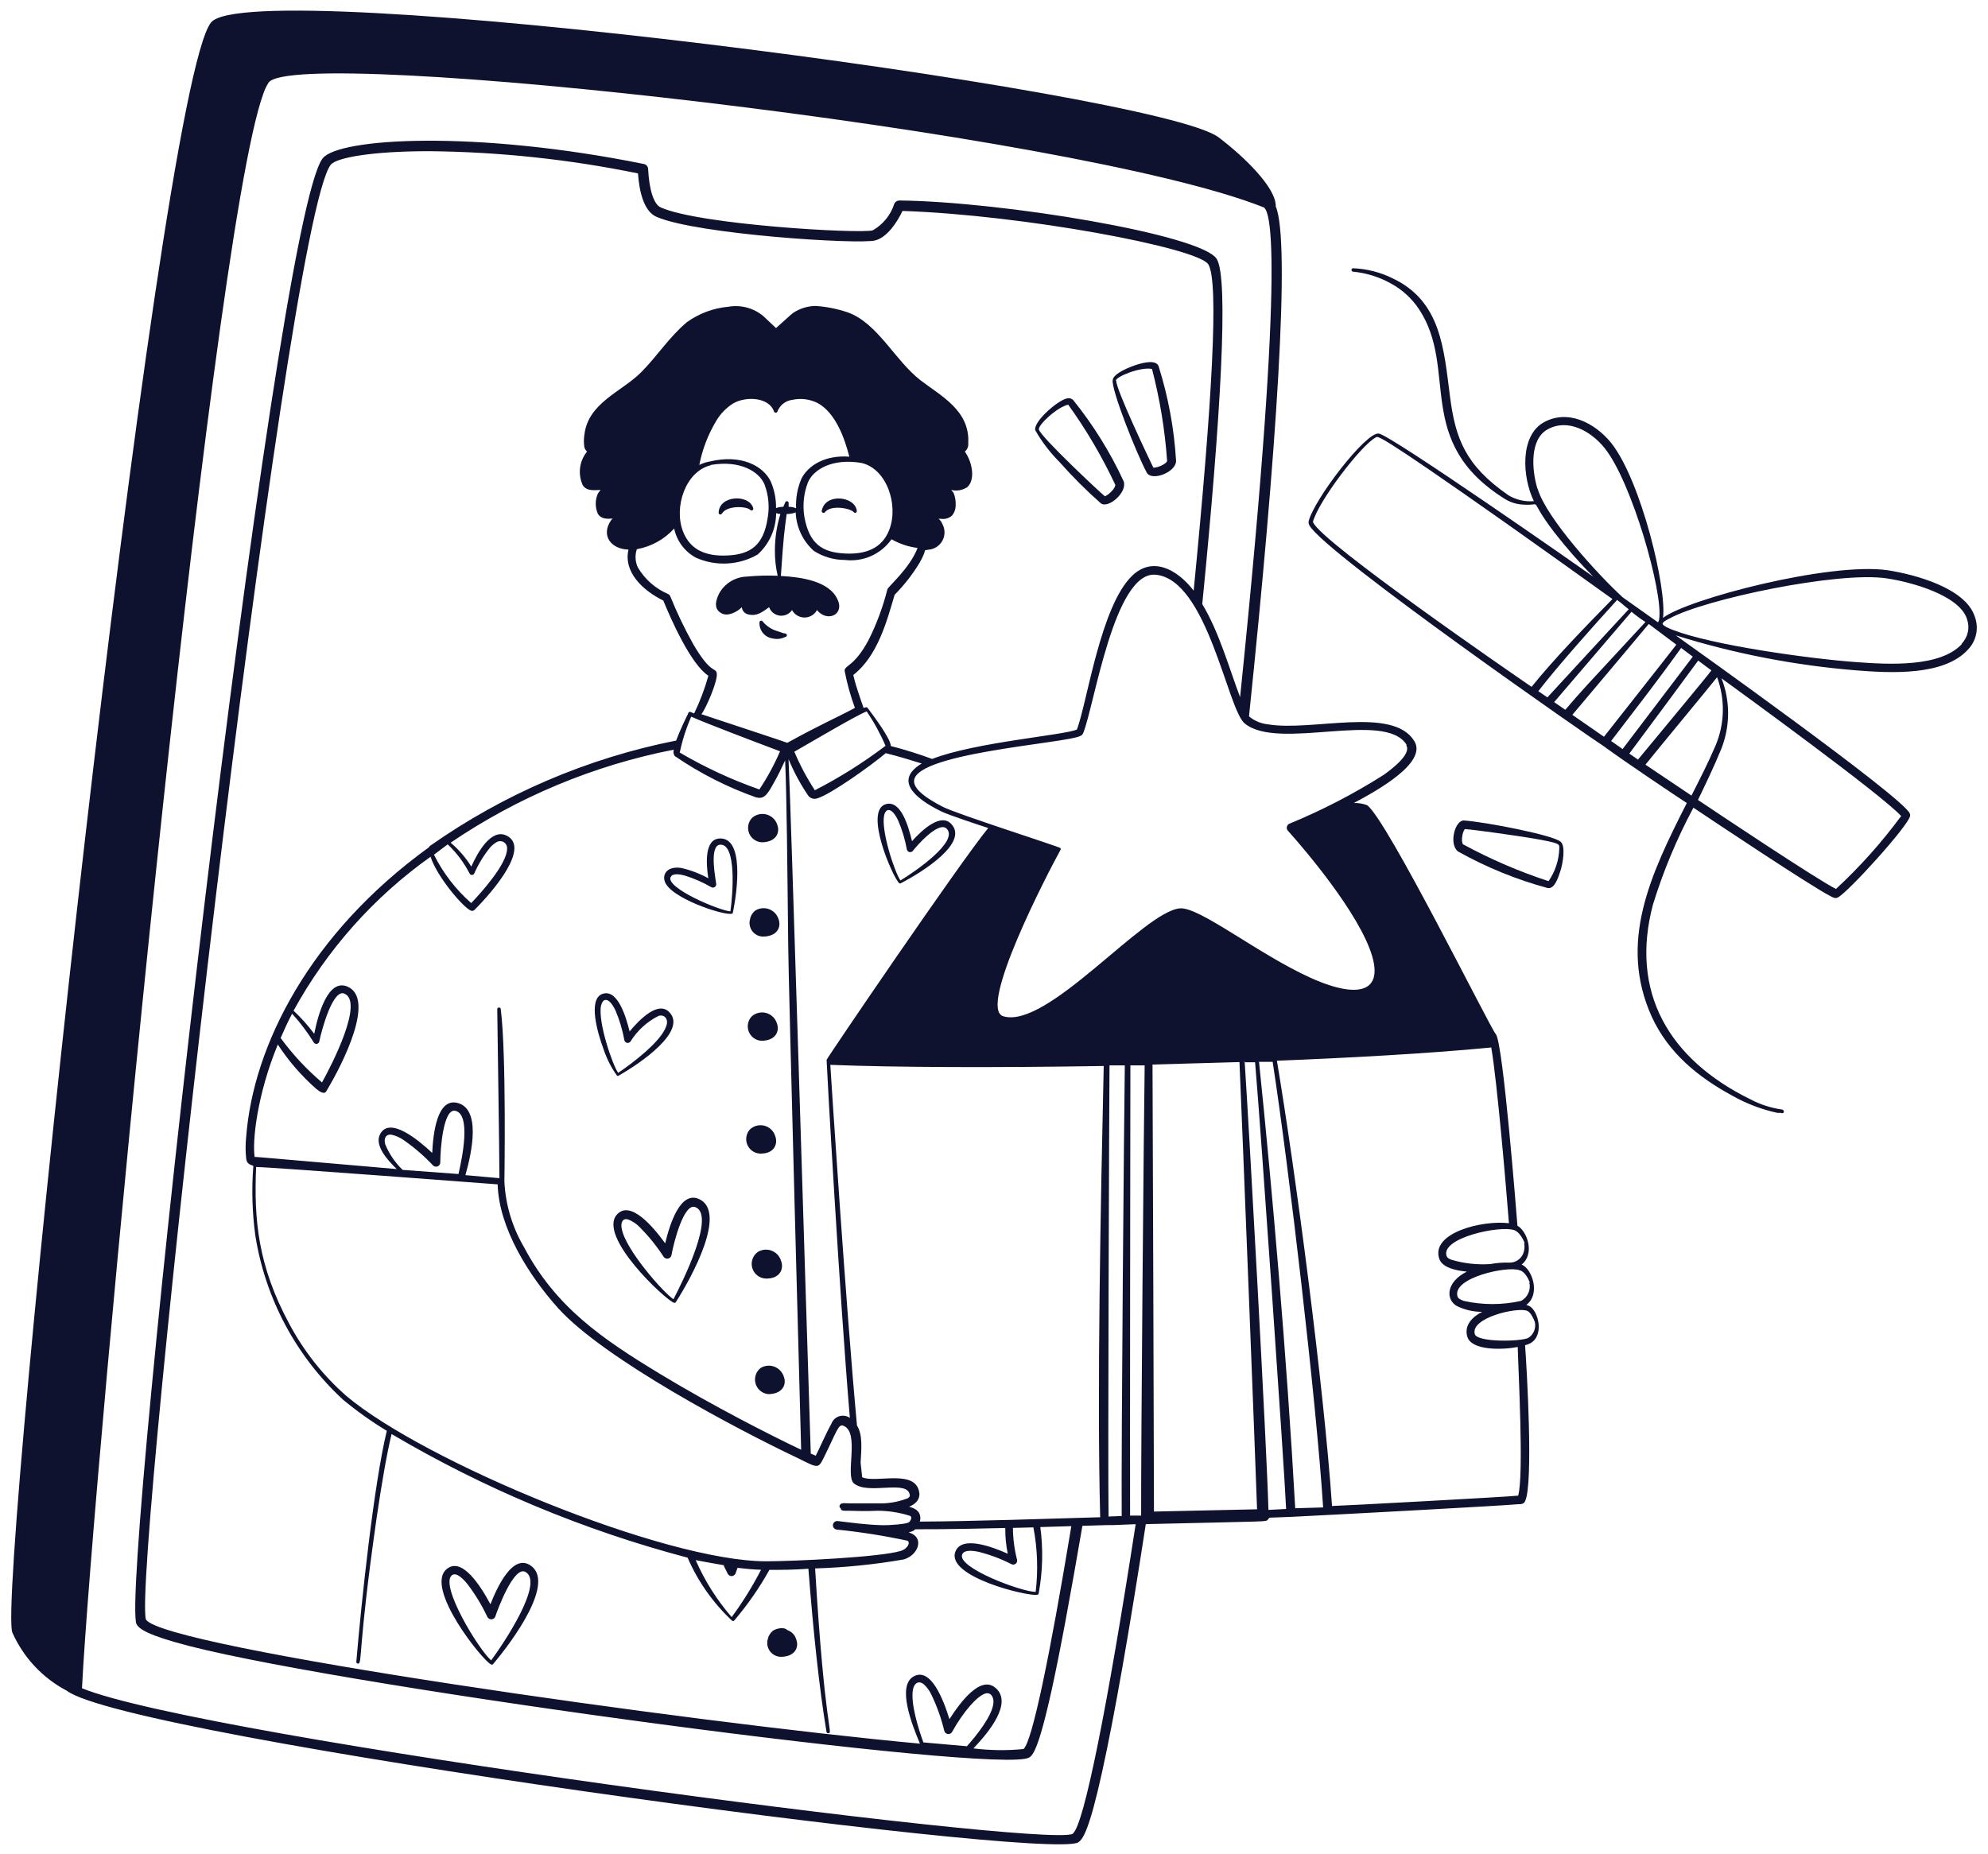 <svg width="149" height="139" viewBox="0 0 149 139" fill="none" xmlns="http://www.w3.org/2000/svg">
  <path fill-rule="evenodd" clip-rule="evenodd" d="M45.228 78.63C45.463 79.346 45.806 80.023 46.243 80.637C46.261 80.651 46.283 80.658 46.306 80.658C46.328 80.658 46.35 80.651 46.367 80.637C48.049 79.684 51.506 77.289 50.173 75.886C49.343 75.01 47.964 76.39 47.189 77.32C46.91 76.181 46.275 74.119 45.158 74.507C44.042 74.894 44.794 77.467 45.228 78.63ZM45.058 75.375C45.174 74.817 45.639 74.708 46.135 75.762C46.435 76.469 46.656 77.207 46.794 77.963C46.801 78.014 46.823 78.062 46.858 78.1C46.893 78.139 46.939 78.165 46.989 78.177C47.039 78.189 47.092 78.185 47.14 78.166C47.188 78.147 47.23 78.114 47.259 78.072C47.769 77.252 48.496 76.589 49.359 76.157C49.824 76.018 50.134 76.436 49.932 76.932C49.553 78.087 47.336 79.753 46.329 80.428C45.91 79.831 44.794 76.607 45.05 75.375H45.058ZM54.923 68.438C55.295 66.664 55.753 62.765 53.931 62.858C52.8 62.913 52.916 64.726 53.087 65.842C52.45 65.49 51.766 65.229 51.056 65.067C49.917 64.897 49.56 65.656 49.901 66.245C50.622 67.524 54.854 68.834 54.923 68.438ZM50.273 65.749C50.405 65.431 51.002 65.548 51.335 65.641C52.024 65.855 52.687 66.147 53.312 66.509C53.353 66.532 53.4 66.542 53.447 66.54C53.494 66.537 53.539 66.521 53.578 66.493C53.616 66.465 53.645 66.427 53.663 66.383C53.68 66.339 53.685 66.291 53.676 66.245C53.676 66.106 53.102 63.378 53.97 63.323C55.226 63.238 54.923 67.067 54.745 68.322C53.846 68.245 49.901 66.563 50.258 65.749H50.273ZM66.386 60.285C64.727 60.781 66.921 65.796 67.401 66.214C67.418 66.225 67.439 66.231 67.459 66.231C67.48 66.231 67.5 66.225 67.517 66.214C69.191 65.346 72.601 63.176 71.307 61.781C70.532 60.921 69.145 62.176 68.354 63.06C68.091 61.959 67.525 59.952 66.386 60.285ZM68.416 63.788C68.672 63.455 70.354 61.502 70.958 62.13C71.865 63.075 68.633 65.315 67.486 66.005C67.052 65.385 66.014 62.246 66.269 61.115C66.386 60.588 66.835 60.479 67.323 61.525C67.618 62.215 67.834 62.935 67.967 63.672C67.975 63.72 67.998 63.765 68.031 63.8C68.064 63.836 68.107 63.862 68.154 63.874C68.202 63.886 68.251 63.885 68.298 63.869C68.344 63.854 68.385 63.826 68.416 63.788ZM52.366 89.875C50.986 89.294 50.204 91.743 49.855 93.207C48.979 91.998 47.267 89.945 46.251 91.037C44.74 92.673 49.894 97.47 50.514 97.664C50.542 97.671 50.571 97.669 50.598 97.657C50.624 97.646 50.647 97.627 50.661 97.602C51.916 95.641 54.52 90.805 52.366 89.875ZM50.475 97.4C49.7 96.881 46.895 93.696 46.6 92.122C46.499 91.65 46.67 91.285 47.096 91.425C47.418 91.552 47.709 91.748 47.949 91.998C48.62 92.674 49.22 93.416 49.739 94.215C49.775 94.268 49.826 94.309 49.886 94.334C49.946 94.358 50.012 94.363 50.075 94.35C50.138 94.337 50.196 94.305 50.241 94.259C50.286 94.213 50.316 94.154 50.328 94.091C50.498 93.122 51.266 90.138 52.118 90.495C53.621 91.068 51.25 95.92 50.475 97.4ZM39.703 117.318C38.424 116.543 37.308 118.868 36.758 120.263C36.052 118.953 34.642 116.674 33.487 117.62C31.774 119.015 36.161 124.479 36.788 124.765C36.811 124.782 36.838 124.791 36.866 124.791C36.894 124.791 36.921 124.782 36.944 124.765C38.462 122.975 41.71 118.534 39.703 117.318ZM36.812 124.471C35.897 123.696 32.937 118.852 33.867 118.093C34.215 117.814 34.766 118.418 35.045 118.767C35.623 119.526 36.119 120.344 36.525 121.208C36.553 121.267 36.598 121.317 36.654 121.35C36.71 121.383 36.775 121.399 36.84 121.395C36.906 121.39 36.968 121.367 37.02 121.326C37.071 121.286 37.109 121.232 37.13 121.169C37.23 120.852 38.509 117.294 39.4 117.852C40.78 118.666 37.788 123.146 36.812 124.471ZM57.915 47.862C58.228 47.938 58.558 47.9 58.845 47.754C58.88 47.754 58.913 47.74 58.938 47.715C58.963 47.69 58.977 47.657 58.977 47.622C58.977 47.587 58.963 47.553 58.938 47.529C58.913 47.504 58.88 47.49 58.845 47.49C58.721 47.49 58.388 47.343 58.186 47.289C57.79 47.159 57.438 46.92 57.171 46.599C57.157 46.572 57.134 46.551 57.106 46.539C57.079 46.527 57.048 46.525 57.019 46.534C56.99 46.542 56.965 46.56 56.947 46.584C56.93 46.609 56.921 46.639 56.923 46.669C56.909 46.956 57.003 47.238 57.187 47.459C57.37 47.68 57.63 47.824 57.915 47.862ZM147.993 46.18C147.288 44.111 143.63 43.08 141.468 42.747C137.112 42.127 126.471 44.909 124.642 46.32C124.937 44.127 123.015 36.074 120.767 33.215C119.512 31.665 117.481 30.665 115.699 31.665C113.916 32.664 114.079 35.749 114.963 37.57C114.297 37.627 113.629 37.472 113.056 37.128C109.801 34.873 109.08 32.843 108.677 29.727C108.213 26.154 108.011 22.605 104.415 20.884C103.475 20.412 102.444 20.147 101.392 20.109C101.364 20.116 101.339 20.133 101.32 20.156C101.302 20.179 101.292 20.208 101.292 20.237C101.292 20.267 101.302 20.295 101.32 20.318C101.339 20.342 101.364 20.358 101.392 20.365C102.383 20.456 103.343 20.752 104.213 21.233C105.077 21.694 105.812 22.362 106.353 23.178C109.352 27.704 105.88 33.114 112.832 37.431C113.224 37.665 113.669 37.801 114.126 37.826C115.808 37.958 114.366 37.128 116.497 39.911C117.404 41.076 118.379 42.187 119.419 43.235C118.644 42.677 104.299 32.657 103.345 32.502C102.392 32.347 98.502 37.415 98.083 39.074C98.064 39.184 98.086 39.297 98.145 39.391C99.292 41.484 119.845 55.752 120.171 55.922C121.775 57.1 125.65 59.696 126.425 60.2C123.666 65.625 121.294 70.663 123.798 76.219C125.045 78.932 127.254 80.738 129.85 82.148C130.901 82.741 132.035 83.172 133.214 83.427H133.478C133.506 83.444 133.538 83.453 133.571 83.453C133.603 83.453 133.635 83.444 133.663 83.427C133.68 83.406 133.691 83.382 133.695 83.356C133.7 83.331 133.698 83.304 133.689 83.279C133.681 83.255 133.666 83.232 133.647 83.215C133.627 83.197 133.604 83.185 133.578 83.179C132.738 83.062 131.925 82.8 131.176 82.404C125.061 79.397 122.147 74.359 123.891 67.803C124.666 65.293 125.68 62.864 126.921 60.549C128.417 61.549 135.578 66.338 137.182 67.175C137.368 67.276 137.554 67.377 137.74 67.284C138.515 66.896 143.08 61.859 143.165 61.153C143.174 61.086 143.161 61.018 143.126 60.96C142.483 59.665 126.781 48.474 125.596 47.63C129.973 48.996 134.487 49.875 139.058 50.249C141.724 50.466 145.699 50.675 147.497 48.699C147.813 48.371 148.028 47.959 148.116 47.513C148.203 47.066 148.161 46.603 147.993 46.18ZM117.846 53.589C118.233 53.132 122.744 47.777 123.573 46.777L125.642 48.327C125.053 49.102 121.232 53.93 120.217 55.232L117.846 53.589ZM123.34 46.614C118.419 51.931 118.69 51.613 117.319 53.21L116.482 52.636L122.279 45.863C122.613 46.138 122.962 46.394 123.325 46.63L123.34 46.614ZM120.752 55.55C122.798 52.869 124.022 51.326 125.999 48.575L126.874 49.226C126.402 49.838 122.829 54.55 121.612 56.155L120.752 55.55ZM121.186 44.964C121.744 45.382 121.434 45.165 122.069 45.677C120.822 47.025 117.055 51.102 115.978 52.28L115.296 51.815C116.745 49.931 119.566 46.769 121.186 44.995V44.964ZM122.736 56.922L122.116 56.496C123.317 54.891 126.386 50.737 127.278 49.521L128.27 50.257C127.975 50.675 123.914 55.55 122.759 56.953L122.736 56.922ZM115.226 36.617C114.792 35.183 114.653 32.912 116.001 32.184C117.481 31.362 119.202 32.277 120.256 33.579C122.325 36.144 124.65 44.429 124.356 46.374C124.357 46.475 124.324 46.573 124.263 46.653L121.628 44.785C119.837 43.15 115.9 38.857 115.249 36.648L115.226 36.617ZM98.401 39.136C98.796 37.586 102.028 33.362 103.097 32.804C103.283 32.711 102.834 32.145 112.909 39.244C115.35 40.972 118.07 42.91 120.853 44.909C118.985 46.808 116.443 49.428 114.792 51.489C113.428 50.559 99.067 40.67 98.424 39.167L98.401 39.136ZM123.325 57.325C124.332 56.069 128.246 51.35 128.696 50.768C129.307 52.423 129.268 54.248 128.587 55.876C128.052 57.131 127.417 58.379 126.774 59.642L123.325 57.325ZM142.506 61.153C141.051 63.133 139.411 64.97 137.608 66.64C136.36 66.051 128.386 60.727 127.262 59.968C127.897 58.658 128.517 57.356 129.029 56.093C129.684 54.408 129.684 52.539 129.029 50.854C130.726 52.086 141.057 59.603 142.467 61.153H142.506ZM147.055 48.265C145.436 50.04 141.561 49.815 139.135 49.637C135.601 49.381 128.324 48.366 125.394 47.227C125.239 47.172 124.689 46.948 124.619 46.793C124.549 46.638 125.03 46.413 125.138 46.359C127.773 44.917 137.779 42.809 141.413 43.359C143.273 43.638 146.839 44.623 147.42 46.39C147.536 46.708 147.561 47.054 147.489 47.386C147.418 47.718 147.254 48.022 147.017 48.265H147.055ZM85.954 35.439C86.311 36.082 88.101 35.439 88.148 34.571C88.005 32.146 87.562 29.749 86.83 27.433C86.613 26.96 85.73 27.177 85.226 27.332C84.722 27.487 83.451 27.983 83.397 28.487C83.273 29.2 85.18 34.005 85.954 35.439ZM83.629 28.526C83.684 28.216 85.497 27.487 86.342 27.658C86.93 29.912 87.309 32.216 87.474 34.54C87.474 34.749 86.784 35.075 86.443 35.059C86.187 34.54 83.599 29.107 83.66 28.526H83.629Z" fill="#0F122F"/>
  <path fill-rule="evenodd" clip-rule="evenodd" d="M116.97 63.105C116.443 62.609 111.367 61.625 109.739 61.509C109.042 61.455 108.569 63.299 109.282 63.834C111.404 65.02 113.663 65.942 116.009 66.577C116.521 66.647 116.784 65.802 116.955 65.283C117.125 64.764 117.365 63.423 116.97 63.105ZM116.063 66.058C113.851 65.333 111.708 64.409 109.662 63.299C109.515 63.191 109.553 62.462 109.786 62.152C110.669 62.214 113.847 62.679 114.738 62.826C117.017 63.214 116.862 63.268 116.869 63.601C116.843 64.481 116.563 65.334 116.063 66.058ZM79.398 34.624C80.367 35.72 81.402 36.756 82.498 37.724C83.025 38.166 84.49 36.949 84.226 36.097C83.216 33.907 81.937 31.85 80.421 29.974C80.353 29.916 80.27 29.876 80.182 29.86C80.093 29.844 80.002 29.851 79.917 29.881C79.204 30.075 77.437 31.625 77.592 32.253C78.086 33.12 78.693 33.917 79.398 34.624ZM80.08 30.362C81.429 32.239 82.602 34.236 83.583 36.329C83.653 36.546 83.11 37.104 82.808 37.205C82.359 36.833 78.011 32.764 77.864 32.198C77.802 31.842 79.251 30.501 80.08 30.331V30.362Z" fill="#0F122F"/>
  <path fill-rule="evenodd" clip-rule="evenodd" d="M114.622 97.909C114.549 97.875 114.474 97.846 114.397 97.824C115.505 96.987 114.8 95.088 114.048 94.801C115.079 93.957 114.428 92.267 113.731 91.887C113.669 91.112 112.653 78.115 112.111 77.526C111.7 77.093 103.95 61.414 102.462 60.36C102.145 60.242 101.808 60.187 101.47 60.197C103.191 59.283 107.019 57.167 105.996 55.547C104.376 52.92 98.331 54.858 95.03 54.3C94.508 54.246 94.014 54.039 93.612 53.703C95.65 34.088 96.75 18.092 95.611 15.457C95.623 15.414 95.623 15.368 95.611 15.325C95.51 14.008 93.387 11.853 91.333 10.295C86.76 6.831 18.824 -2.004 15.825 1.677C11.725 6.645 -0.295 119.563 0.929 122.391C1.76 124.26 3.196 125.795 5.006 126.747C9.656 130.265 78.429 139.534 80.808 138.116C81.18 137.891 81.661 137.101 82.599 132.854C83.537 128.607 84.66 122.159 85.877 114.254C85.928 114.266 85.981 114.266 86.032 114.254C95.51 114.029 94.844 114.099 95.037 113.905C95.231 113.711 94.79 113.804 96.82 113.711C100.61 113.525 112.808 112.867 113.762 112.766C113.986 112.766 114.211 112.766 114.304 112.541C114.94 111.262 114.428 102.513 114.304 100.846C114.435 100.813 114.562 100.766 114.684 100.707C115.784 100.11 115.281 98.242 114.622 97.909ZM114.622 96.142C114.687 96.407 114.662 96.687 114.552 96.936C114.441 97.186 114.25 97.392 114.01 97.522C112.591 97.84 111.119 97.84 109.701 97.522C109.476 97.436 109.29 97.351 109.243 97.196C108.794 95.793 113.002 94.871 113.893 95.228C114.265 95.305 114.544 95.847 114.661 96.142H114.622ZM114.234 93.174C114.291 93.455 114.261 93.747 114.149 94.011C114.063 94.2 113.924 94.361 113.75 94.475C113.576 94.589 113.373 94.651 113.165 94.654C112.671 94.636 112.178 94.672 111.692 94.763C110.701 94.829 109.706 94.716 108.755 94.429C108.592 94.359 108.461 94.282 108.422 94.166C107.949 92.786 112.475 91.841 113.49 92.221C113.855 92.337 114.149 92.871 114.273 93.174H114.234ZM69.207 130.622C68.843 129.63 68.222 127.654 68.432 126.631C68.525 126.197 68.819 125.972 69.207 126.235C69.466 126.466 69.675 126.749 69.819 127.065C70.229 127.923 70.548 128.822 70.772 129.746C70.786 129.809 70.819 129.867 70.866 129.911C70.913 129.955 70.973 129.984 71.037 129.993C71.101 130.002 71.167 129.992 71.225 129.963C71.282 129.934 71.33 129.888 71.361 129.831C72.222 128.281 73.237 127.158 73.826 126.964C74.244 126.817 74.508 127.227 74.454 127.685C74.353 128.677 73.128 130.172 72.469 130.909L69.207 130.622ZM74.632 126.553C73.516 125.538 71.974 127.607 71.16 128.878C70.726 127.468 69.78 124.964 68.486 125.67C67.192 126.375 68.37 129.343 68.951 130.715C51.552 129.111 12.299 123.523 10.942 121.415C9.873 118.323 21.296 16.797 24.791 12.349C25.218 11.814 27.892 11.334 32.169 11.334C37.427 11.386 42.667 11.944 47.817 13C47.91 14.31 48.235 15.829 49.204 16.255C52.219 17.573 64.425 18.348 65.603 18.022C66.517 17.782 67.261 16.619 67.641 15.813C76.678 16.116 89.744 18.564 90.558 19.812C91.372 21.06 90.853 30.12 89.465 44.279C88.179 42.613 86.365 41.737 84.885 43.132C82.49 45.38 81.483 52.664 80.716 54.687C79.855 55.106 73.058 55.641 69.865 56.896C68.858 56.524 67.835 56.199 66.766 55.927C66.766 55.369 65.363 53.517 65.029 53.075C64.96 52.982 64.844 53.029 64.727 53.075C63.952 50.882 64.014 50.75 63.952 50.603C65.797 49.169 66.487 46.495 67.052 44.589C67.767 43.867 68.394 43.063 68.92 42.194C69.587 41.016 69.091 41.319 69.571 41.21C69.791 41.196 70.004 41.127 70.19 41.008C70.376 40.89 70.528 40.726 70.634 40.533C70.739 40.339 70.794 40.122 70.792 39.901C70.79 39.681 70.733 39.465 70.625 39.273C70.57 39.122 70.474 38.99 70.346 38.893H70.516C70.663 38.917 70.814 38.908 70.957 38.868C71.1 38.828 71.233 38.757 71.346 38.66C71.53 38.445 71.629 38.169 71.625 37.885C71.644 37.565 71.591 37.245 71.47 36.947L71.291 36.73C71.494 36.779 71.704 36.786 71.909 36.751C72.114 36.717 72.31 36.641 72.485 36.529C73.097 36.002 72.896 34.754 72.392 33.971C72.299 33.816 72.291 33.863 72.392 33.785C72.457 33.712 72.507 33.626 72.538 33.533C72.569 33.44 72.58 33.341 72.57 33.243C72.71 30.771 70.54 29.701 68.982 28.5C67.06 27.004 65.789 24.238 63.557 23.424C62.776 23.157 61.963 22.993 61.139 22.936C60.547 22.941 59.969 23.116 59.473 23.439C59.31 23.54 58.698 24.129 58.163 24.594L57.218 23.703C56.857 23.399 56.434 23.179 55.978 23.057C55.523 22.935 55.047 22.915 54.583 22.997C53.464 23.097 52.394 23.496 51.483 24.152C50.15 25.268 49.243 26.718 48.041 27.919C46.592 29.368 44.097 30.189 43.802 32.569C43.748 32.895 43.748 33.227 43.802 33.553C43.844 33.667 43.91 33.77 43.996 33.855C43.713 34.204 43.533 34.624 43.477 35.069C43.421 35.514 43.491 35.966 43.678 36.374C43.98 36.831 44.5 36.746 45.011 36.73C44.926 36.839 44.841 36.947 44.818 36.986C44.707 37.23 44.65 37.494 44.65 37.761C44.65 38.029 44.707 38.293 44.818 38.536C45.081 38.924 45.499 38.901 45.918 38.877C45.872 38.916 45.83 38.96 45.794 39.009C45.019 40.148 45.794 41.163 47.104 41.202C46.716 42.884 48.166 44.256 49.715 45.023C50.297 46.449 51.785 49.812 53.094 50.657C52.822 51.63 52.464 52.576 52.025 53.486L51.8 53.393C51.78 53.377 51.757 53.368 51.731 53.365C51.706 53.362 51.681 53.366 51.658 53.376C51.635 53.386 51.615 53.403 51.6 53.423C51.586 53.444 51.577 53.468 51.575 53.494C51.452 53.742 50.963 54.742 50.676 55.517C44.038 56.833 37.75 59.526 32.216 63.422C32.184 63.444 32.162 63.477 32.154 63.514C23.241 69.955 18.979 78.364 18.452 85.215C18.393 85.761 18.393 86.311 18.452 86.858C18.498 87.168 18.607 87.268 18.987 87.4C18.852 89.136 18.901 90.882 19.134 92.608C19.878 97.343 22.199 101.688 25.721 104.938C26.753 105.793 27.846 106.57 28.992 107.263C28.015 111.27 27.07 120.252 26.706 124.577C26.704 124.611 26.714 124.644 26.736 124.67C26.758 124.696 26.788 124.712 26.822 124.716C27.186 124.716 26.776 123.941 28.217 113.866C28.597 111.247 28.992 108.976 29.349 107.504C36.283 111.6 43.749 114.719 51.537 116.773C52.31 118.557 53.442 120.163 54.861 121.492C54.885 121.511 54.913 121.52 54.943 121.52C54.972 121.52 55.001 121.511 55.024 121.492C56.028 120.314 56.914 119.039 57.667 117.687C58.496 117.687 59.519 117.687 60.589 117.602C60.961 122.399 61.41 126.607 61.945 129.824C61.947 129.841 61.952 129.857 61.961 129.872C61.969 129.887 61.981 129.9 61.995 129.91C62.009 129.92 62.024 129.928 62.041 129.931C62.058 129.935 62.075 129.935 62.092 129.932C62.456 129.878 61.821 129.738 61.093 117.579C63.322 117.511 65.544 117.286 67.742 116.904C68.889 116.556 69.292 115.199 68.106 114.882C69.571 114.463 66.037 114.773 75.345 114.548C75.338 115.196 75.4 115.843 75.531 116.478C74.337 115.943 72.059 115.091 71.602 116.331C70.904 118.206 77.026 119.694 77.747 119.555C77.773 119.552 77.797 119.54 77.815 119.522C77.833 119.503 77.845 119.48 77.848 119.454C78.152 117.813 78.194 116.133 77.972 114.479L80.297 114.409C78.669 124.244 77.36 130.537 76.716 131.118C75.466 131.242 74.205 131.226 72.958 131.071C74.151 129.816 75.887 127.685 74.639 126.553H74.632ZM70.509 60.81C71.059 61.089 73.469 61.879 74.066 62.073C71.85 64.793 61.961 79.34 61.953 79.456C61.953 79.82 62.922 97.134 63.697 106.295C63.582 106.215 63.452 106.162 63.314 106.141C63.176 106.119 63.036 106.129 62.903 106.17C62.77 106.211 62.648 106.282 62.546 106.378C62.445 106.473 62.366 106.59 62.317 106.721C61.844 107.581 61.434 108.565 61.139 109.131L60.767 108.968C60.279 93.794 59.302 61.282 59.101 56.911C59.493 57.856 59.979 58.76 60.55 59.608C60.623 59.723 60.732 59.809 60.861 59.852C60.989 59.896 61.128 59.895 61.255 59.849C62.263 59.554 65.285 57.392 66.386 56.462C67.293 56.687 68.192 56.958 69.083 57.237C67.076 58.446 68.401 59.764 70.509 60.81ZM86.489 113.316C86.489 109.743 86.396 83.866 86.381 79.805L92.898 79.619C93.092 83.998 94.123 110.232 94.216 113.146L86.489 113.316ZM83.157 79.867H84.304C84.249 83.494 84.032 108.193 84.071 113.649L83.087 113.688C83.025 110.03 83.133 82.51 83.157 79.867ZM84.707 79.867H85.792C85.73 84.044 85.513 108.217 85.528 113.618H84.699C84.683 110.65 84.715 83.339 84.722 79.836L84.707 79.867ZM93.232 79.635H94.069C94.503 84.688 96.262 110.061 96.394 113.122L95.069 113.192C94.952 108.627 93.642 84.936 93.286 79.573L93.232 79.635ZM63.007 113.153C63.139 113.285 63.348 113.254 63.596 113.254C64.123 113.254 64.743 113.308 65.789 113.254C66.607 113.259 67.42 113.387 68.199 113.634C68.393 113.719 68.277 113.967 68.129 114.114C67.982 114.262 66.525 114.355 66.153 114.339C64.781 114.3 63.828 114.145 62.79 114.029C62.706 114.018 62.62 114.04 62.553 114.092C62.485 114.144 62.441 114.22 62.429 114.304C62.418 114.388 62.441 114.474 62.492 114.541C62.544 114.609 62.62 114.653 62.705 114.665C64.478 114.845 66.239 115.122 67.982 115.494C68.261 115.579 68.075 116.091 67.502 116.269C65.952 116.742 59.457 117.044 57.427 117.044C49.762 117.044 31.782 109.565 25.954 104.644C24.208 103.111 22.756 101.272 21.668 99.219C19.343 94.894 19.026 91.469 19.196 87.485C20.188 87.485 37.3 88.787 37.3 88.787C37.385 92.066 39.664 95.662 41.849 98.087C45.29 101.885 55.226 107.147 59.829 109.325C61.379 110.1 61.325 110.1 61.775 109.209C62.705 107.325 62.844 106.713 63.216 106.884C64.464 107.372 63.325 110.604 63.991 111.193C65.045 112.123 68.083 110.852 68.192 112.107C68.192 112.2 68.129 112.254 68.044 112.316C67.331 112.594 66.57 112.726 65.805 112.704H63.758C63.263 112.704 62.983 112.603 62.914 112.921C62.923 112.963 62.94 113.003 62.966 113.037C62.991 113.072 63.024 113.101 63.061 113.122L63.007 113.153ZM54.242 117.377C54.428 117.726 54.536 117.966 54.536 117.966C54.564 118.025 54.609 118.075 54.665 118.108C54.721 118.141 54.786 118.157 54.852 118.153C54.917 118.148 54.979 118.125 55.031 118.084C55.082 118.044 55.12 117.99 55.141 117.927C55.141 117.927 55.187 117.772 55.28 117.532C55.908 117.61 56.497 117.664 57.039 117.679C56.403 118.92 55.667 120.107 54.838 121.229C53.731 119.948 52.822 118.509 52.141 116.959C52.924 117.098 53.629 117.238 54.296 117.346L54.242 117.377ZM21.893 75.992C22.502 76.66 23.047 77.384 23.52 78.154C23.545 78.192 23.581 78.222 23.623 78.24C23.665 78.257 23.711 78.262 23.755 78.253C23.8 78.243 23.84 78.221 23.872 78.188C23.903 78.155 23.924 78.114 23.931 78.069C24.125 77.139 24.954 74.117 25.814 74.489C27.279 75.109 24.908 79.758 24.133 81.146C22.972 80.161 21.932 79.042 21.033 77.813C21.281 77.248 21.567 76.612 21.893 75.992ZM20.831 78.317C21.634 79.544 22.598 80.657 23.699 81.626C23.985 81.859 24.326 82.084 24.474 81.773C25.683 79.766 28.178 74.845 26.024 73.954C24.598 73.365 23.846 76 23.552 77.503C23.089 76.878 22.57 76.297 22.002 75.767C24.508 71.194 28.019 67.249 32.27 64.228C32.758 65.731 34.712 68.033 35.293 68.265C35.338 68.284 35.388 68.289 35.437 68.279C35.485 68.27 35.529 68.246 35.564 68.211C36.99 66.785 39.772 63.514 37.959 62.639C36.835 62.096 35.828 63.832 35.324 64.964C34.905 64.289 34.382 63.685 33.774 63.173C38.821 59.744 44.51 57.371 50.498 56.199C50.473 56.279 50.467 56.364 50.48 56.448C50.494 56.531 50.526 56.611 50.576 56.679C52.465 57.974 54.515 59.017 56.675 59.779C57.21 59.903 57.45 59.702 57.985 58.709C58.295 58.175 58.612 57.508 58.845 57.005C58.969 59.856 59.008 64.824 59.078 70.954C59.078 72.907 60.038 108.426 60.046 108.682C57.884 107.659 53.49 105.434 49.475 103.001C45.112 100.358 41.64 97.979 39.269 93.484C38.392 91.991 37.889 90.308 37.804 88.578C37.804 88.501 37.959 78.976 37.532 75.659C37.532 75.624 37.519 75.59 37.494 75.566C37.469 75.541 37.436 75.527 37.401 75.527C37.366 75.527 37.332 75.541 37.308 75.566C37.283 75.59 37.269 75.624 37.269 75.659C37.269 76.186 37.432 86.509 37.432 88.322L34.882 88.097C35.386 86.323 36.06 83.083 34.246 82.672C32.774 82.347 32.464 84.92 32.394 86.431C31.34 85.439 29.256 83.727 28.519 84.966C28 85.819 29.023 86.951 29.736 87.64C18.816 86.703 19.165 86.71 19.087 86.741C18.901 85.587 19.25 82.115 20.831 78.278V78.317ZM33.557 63.297C34.22 63.927 34.772 64.663 35.192 65.475C35.207 65.51 35.232 65.54 35.264 65.561C35.295 65.582 35.332 65.593 35.37 65.593C35.408 65.593 35.445 65.582 35.477 65.561C35.509 65.54 35.534 65.51 35.548 65.475C35.85 64.789 36.241 64.145 36.711 63.561C36.857 63.387 37.033 63.24 37.23 63.127C37.313 63.08 37.406 63.056 37.501 63.059C37.596 63.061 37.688 63.089 37.768 63.141C37.848 63.192 37.912 63.264 37.954 63.349C37.996 63.434 38.014 63.529 38.005 63.623C38.005 64.754 36.106 66.878 35.316 67.7C34.159 66.683 33.212 65.451 32.526 64.073L33.557 63.297ZM53.707 50.401C53.567 50.045 53.226 50.456 51.955 48.286C51.308 47.126 50.733 45.928 50.235 44.697C50.219 44.659 50.196 44.624 50.167 44.595C50.138 44.566 50.103 44.543 50.064 44.527C49.115 44.12 48.322 43.419 47.801 42.528C47.606 42.101 47.581 41.616 47.731 41.171C48.81 40.978 49.793 40.433 50.529 39.621C50.624 40.079 50.818 40.511 51.096 40.887C51.374 41.263 51.731 41.574 52.141 41.799C52.879 42.132 53.686 42.284 54.494 42.243C55.303 42.203 56.09 41.971 56.791 41.566C57.223 41.174 57.569 40.695 57.807 40.161C58.044 39.628 58.168 39.051 58.171 38.467C58.273 38.505 58.38 38.528 58.489 38.536C58.221 39.41 58.082 40.319 58.078 41.233C58.069 41.883 58.14 42.531 58.287 43.163C57.511 43.131 56.735 43.152 55.962 43.225C55.538 43.239 55.126 43.363 54.764 43.584C54.403 43.806 54.105 44.117 53.901 44.488C53.598 45.093 53.498 45.69 54.11 45.992C54.559 46.224 55.257 45.876 55.598 45.519C55.611 45.651 55.666 45.775 55.755 45.873C55.845 45.971 55.964 46.037 56.094 46.062C56.729 46.217 57.132 45.883 57.644 45.519C57.706 45.687 57.812 45.835 57.952 45.946C58.093 46.058 58.261 46.128 58.438 46.151C58.616 46.173 58.796 46.146 58.959 46.073C59.123 46 59.263 45.883 59.364 45.736C59.455 45.904 59.59 46.045 59.755 46.143C59.919 46.241 60.107 46.293 60.298 46.293C60.489 46.293 60.677 46.241 60.842 46.143C61.006 46.045 61.141 45.904 61.232 45.736C62.007 46.681 63.301 46.069 62.782 44.961C62.17 43.558 60.062 43.264 58.527 43.178C58.721 40.218 58.798 39.753 58.961 38.529C59.192 38.538 59.422 38.499 59.636 38.412C59.659 38.959 59.791 39.495 60.023 39.99C60.256 40.485 60.585 40.929 60.992 41.295C61.685 41.741 62.492 41.978 63.317 41.977C63.986 42.06 64.666 41.96 65.283 41.687C65.9 41.414 66.431 40.978 66.82 40.427C67.422 40.77 68.085 40.991 68.773 41.078C68.168 42.628 66.618 43.915 66.51 44.178C66.178 45.5 65.703 46.781 65.091 47.999C64.022 49.975 63.348 49.836 63.301 50.27C63.482 51.222 63.741 52.158 64.076 53.068C62.627 53.843 61.457 54.331 59.008 55.687C58.946 55.641 53.993 54.021 52.568 53.54C52.862 53.222 53.885 50.898 53.707 50.425V50.401ZM59.666 38.102C59.491 38.026 59.3 37.989 59.108 37.994V37.722C59.113 37.692 59.106 37.66 59.089 37.634C59.072 37.608 59.047 37.588 59.017 37.579C58.988 37.57 58.956 37.571 58.927 37.583C58.898 37.595 58.875 37.617 58.861 37.645C58.597 38.234 58.861 37.854 58.163 38.087C58.174 37.402 58.039 36.723 57.768 36.095C57.21 34.932 55.559 34.026 53.188 34.599C52.918 34.645 52.657 34.732 52.413 34.855C52.643 33.677 53.078 32.549 53.699 31.523C54.013 31 54.446 30.56 54.962 30.236C55.931 29.686 57.636 29.779 58.008 30.84C58.016 30.866 58.03 30.888 58.05 30.905C58.07 30.922 58.094 30.933 58.12 30.938C58.146 30.942 58.172 30.938 58.196 30.928C58.22 30.918 58.241 30.901 58.256 30.879C58.343 30.637 58.495 30.424 58.696 30.263C58.898 30.103 59.14 30.002 59.395 29.973C60.038 29.835 60.708 29.923 61.294 30.221C62.611 30.949 63.286 32.786 63.658 34.235C61.837 34.096 60.558 34.901 60.062 35.894C59.764 36.598 59.629 37.361 59.666 38.126V38.102ZM53.273 34.855C55.481 34.475 56.907 35.359 57.303 36.32C57.609 37.139 57.687 38.025 57.528 38.885C57.218 40.822 56.311 41.574 54.474 41.644C52.978 41.706 51.754 41.272 51.203 39.869C50.475 38.056 51.366 35.328 53.273 34.878V34.855ZM60.55 36.172C60.953 35.204 62.371 34.328 64.58 34.708C66.487 35.157 67.362 37.885 66.649 39.722C66.107 41.125 64.874 41.559 63.386 41.497C61.573 41.427 60.643 40.722 60.286 38.738C60.147 37.874 60.238 36.989 60.55 36.172ZM61.085 59.26C60.482 58.339 59.964 57.367 59.535 56.353C61.557 55.191 64.27 53.587 64.96 53.331C65.512 54.144 65.984 55.008 66.37 55.912C64.712 57.167 62.949 58.277 61.1 59.229L61.085 59.26ZM58.465 56.322C58.035 57.32 57.516 58.277 56.915 59.182C54.841 58.456 52.842 57.53 50.948 56.416C51.14 55.492 51.429 54.59 51.808 53.726C52.893 54.215 56.675 55.648 58.465 56.322ZM30.178 87.702C29.612 87.157 29.165 86.5 28.868 85.772C28.752 85.346 28.915 84.998 29.356 85.067C29.698 85.145 30.02 85.293 30.302 85.501C31.082 86.048 31.804 86.674 32.456 87.369C32.501 87.413 32.557 87.444 32.619 87.456C32.681 87.468 32.745 87.462 32.803 87.438C32.861 87.414 32.91 87.373 32.945 87.321C32.98 87.269 32.999 87.207 32.999 87.144C32.999 86.175 33.216 83.099 34.115 83.269C35.324 83.525 34.642 86.803 34.363 88.012L30.178 87.702ZM77.453 114.502C77.758 116.095 77.815 117.727 77.623 119.338C76.569 119.338 71.725 117.532 72.113 116.532C72.268 116.145 72.989 116.253 73.392 116.346C74.23 116.56 75.041 116.866 75.81 117.261C75.86 117.286 75.916 117.297 75.972 117.291C76.028 117.285 76.082 117.263 76.126 117.228C76.17 117.193 76.203 117.146 76.221 117.093C76.239 117.04 76.242 116.982 76.228 116.928C76.028 116.148 75.923 115.346 75.918 114.541L77.453 114.502ZM68.928 114.107C68.973 113.972 68.989 113.829 68.974 113.688C68.904 113.239 68.564 113.076 68.137 112.952C68.579 112.774 68.912 112.471 68.912 111.999C68.749 110.046 65.642 111.224 64.619 110.743C64.577 110.397 64.539 110.033 64.502 109.65C64.564 108.589 64.665 107.55 64.231 106.868C63.402 97.94 62.294 80.898 62.232 79.828C67.122 80.022 74.701 80.045 82.723 79.913C82.498 89.989 82.211 104.28 82.459 113.742C78.739 113.851 72.694 114.052 68.951 114.068L68.928 114.107ZM97.076 113.068C96.44 101.621 95.363 89.275 94.363 79.603H95.386C96.603 87.501 98.665 105.101 99.168 113.006L97.076 113.068ZM105.399 55.873C105.802 56.524 104.345 57.632 103.718 58.082C101.472 59.51 99.104 60.737 96.642 61.748C96.594 61.769 96.551 61.801 96.517 61.841C96.484 61.882 96.46 61.93 96.449 61.981C96.438 62.033 96.439 62.086 96.452 62.137C96.465 62.188 96.49 62.235 96.525 62.275C96.525 62.275 100.672 66.824 102.354 70.42C104.167 74.295 102.144 75.07 98.231 73.303C94.317 71.536 89.93 67.994 88.45 68.095C85.737 68.288 78.507 77.178 75.198 76.186C73.252 75.612 78.507 65.483 79.491 63.7C79.503 63.663 79.503 63.622 79.491 63.584C79.445 63.483 71.741 61.042 70.664 60.484C69.308 59.787 68.641 59.221 68.525 58.709C67.998 56.47 79.886 55.741 80.979 55.168C81.075 55.126 81.15 55.048 81.188 54.951C82.025 52.889 83.513 42.806 86.613 43.086C90.488 43.434 91.992 53.16 93.286 54.23C95.797 56.322 103.826 53.222 105.423 55.834L105.399 55.873ZM80.398 137.481C77.972 138.519 15.213 130.273 6.145 126.561C6.92 111.138 15.654 18.317 19.723 7.064C19.822 6.755 19.96 6.461 20.134 6.188C22.172 3.351 80.584 9.892 94.743 15.557C95.053 15.875 96.518 17.425 92.945 52.261C92.17 50.239 91.395 47.418 90.109 45.286C91.496 31.282 92.108 20.812 91.186 19.401C90 17.573 75.058 15.108 67.401 15.03C67.323 15.031 67.246 15.054 67.18 15.096C67.114 15.139 67.062 15.199 67.029 15.271C66.761 16.118 66.182 16.832 65.409 17.27C64.394 17.534 52.428 16.852 49.522 15.55C49.002 15.317 48.654 14.24 48.576 12.659C48.572 12.573 48.539 12.491 48.483 12.425C48.427 12.359 48.351 12.313 48.266 12.295C35.603 9.737 25.388 10.342 24.187 11.868C20.483 16.573 8.935 119.4 10.237 121.764C10.438 122.12 11.059 122.585 14.166 123.391C26.737 126.615 75.043 133.048 77.135 131.753C77.368 131.606 77.794 131.335 78.801 126.786C79.46 123.817 80.243 119.524 81.126 114.386C86.458 114.207 79.793 114.479 85.118 114.262C83.025 127.832 81.25 136.76 80.421 137.442L80.398 137.481ZM113.785 112.123C113.242 112.2 100.323 112.898 99.835 112.898C99.215 103.822 97.091 87.803 95.704 79.518C100.625 79.325 106.887 78.999 111.77 78.526C112.219 81.177 112.87 88.841 113.095 91.701C111.096 91.453 107.221 92.422 107.872 94.367C108.112 95.065 109.205 95.258 109.941 95.328C108.391 96.103 108.337 97.39 109.166 97.894C109.762 98.192 110.421 98.346 111.088 98.343C110.313 98.738 109.732 99.374 109.972 100.203C110.29 101.273 112.646 101.195 113.754 100.978C113.785 102.528 114.227 110.642 113.785 112.123ZM114.513 100.312C113.917 100.575 110.724 100.637 110.538 100.017C110.173 98.8 113.692 97.971 114.459 98.266C114.707 98.359 114.94 98.839 115.033 99.095C115.089 99.328 115.069 99.572 114.975 99.793C114.882 100.013 114.72 100.198 114.513 100.319V100.312Z" fill="#0F122F"/>
  <path fill-rule="evenodd" clip-rule="evenodd" d="M54.11 38.498C54.489 37.87 55.954 37.948 56.225 38.219C56.245 38.243 56.273 38.26 56.304 38.266C56.335 38.271 56.367 38.266 56.395 38.25C56.422 38.234 56.442 38.209 56.453 38.179C56.463 38.149 56.462 38.116 56.45 38.087C56.148 37.033 53.916 37.118 53.862 38.42C53.858 38.451 53.864 38.483 53.881 38.509C53.898 38.535 53.923 38.555 53.953 38.564C53.983 38.573 54.015 38.572 54.044 38.56C54.072 38.547 54.096 38.526 54.11 38.498ZM61.844 38.382C62.309 37.824 63.743 38.11 63.975 38.382C63.992 38.408 64.017 38.429 64.047 38.438C64.077 38.448 64.11 38.447 64.139 38.434C64.168 38.422 64.192 38.4 64.206 38.372C64.22 38.344 64.223 38.311 64.216 38.281C64.069 37.196 61.891 36.956 61.604 38.234C61.594 38.25 61.588 38.268 61.585 38.286C61.582 38.304 61.583 38.323 61.587 38.341C61.591 38.359 61.599 38.376 61.61 38.391C61.621 38.406 61.635 38.419 61.651 38.428C61.666 38.438 61.684 38.444 61.702 38.447C61.72 38.45 61.739 38.449 61.757 38.445C61.775 38.441 61.792 38.433 61.807 38.422C61.822 38.411 61.835 38.397 61.844 38.382ZM51.824 53.386C51.824 53.386 51.847 53.37 51.824 53.386V53.386ZM57.086 63.143C58.109 63.143 58.496 62.469 58.256 61.825C58.195 61.64 58.089 61.472 57.947 61.338C57.806 61.204 57.632 61.107 57.444 61.057C57.255 61.007 57.056 61.005 56.867 61.051C56.677 61.097 56.502 61.19 56.357 61.322C56.217 61.472 56.123 61.659 56.086 61.861C56.048 62.063 56.069 62.272 56.145 62.463C56.221 62.654 56.35 62.819 56.517 62.939C56.683 63.06 56.881 63.13 57.086 63.143ZM56.613 68.258C56.405 68.415 56.263 68.644 56.218 68.901C56.174 69.052 56.165 69.211 56.192 69.365C56.219 69.52 56.282 69.667 56.375 69.793C56.468 69.92 56.589 70.023 56.728 70.096C56.867 70.168 57.022 70.208 57.179 70.211C58.202 70.211 58.589 69.544 58.349 68.893C58.293 68.724 58.2 68.57 58.077 68.442C57.953 68.314 57.802 68.216 57.635 68.155C57.468 68.094 57.289 68.072 57.112 68.089C56.935 68.107 56.764 68.165 56.613 68.258ZM57.062 78.023C58.124 78.023 58.458 77.318 58.225 76.705C58.166 76.52 58.06 76.352 57.919 76.218C57.778 76.084 57.605 75.987 57.417 75.937C57.229 75.887 57.031 75.885 56.842 75.931C56.653 75.977 56.478 76.07 56.334 76.202C56.194 76.352 56.1 76.539 56.062 76.742C56.025 76.944 56.045 77.152 56.122 77.343C56.198 77.534 56.327 77.699 56.493 77.819C56.66 77.94 56.857 78.01 57.062 78.023ZM56.938 86.478C58 86.525 58.334 85.781 58.101 85.161C58.042 84.974 57.937 84.806 57.796 84.671C57.655 84.537 57.481 84.44 57.292 84.39C57.104 84.341 56.905 84.34 56.716 84.388C56.527 84.436 56.352 84.531 56.21 84.665C56.072 84.815 55.98 85.002 55.944 85.203C55.908 85.404 55.929 85.611 56.005 85.8C56.081 85.989 56.209 86.153 56.374 86.273C56.539 86.393 56.735 86.464 56.938 86.478ZM56.807 93.848C56.62 93.98 56.478 94.165 56.402 94.381C56.325 94.596 56.318 94.829 56.38 95.049C56.442 95.269 56.571 95.464 56.749 95.607C56.927 95.75 57.145 95.834 57.373 95.848C58.434 95.887 58.775 95.143 58.543 94.53C58.492 94.357 58.403 94.198 58.282 94.065C58.16 93.932 58.01 93.829 57.842 93.763C57.675 93.697 57.494 93.67 57.315 93.685C57.135 93.7 56.961 93.756 56.807 93.848ZM57.008 102.552C56.835 102.687 56.707 102.872 56.64 103.081C56.573 103.29 56.57 103.515 56.632 103.726C56.694 103.937 56.817 104.125 56.986 104.265C57.156 104.405 57.363 104.491 57.582 104.512C58.597 104.512 58.992 103.838 58.744 103.195C58.69 103.025 58.597 102.87 58.474 102.742C58.35 102.613 58.2 102.514 58.032 102.452C57.865 102.39 57.686 102.367 57.509 102.384C57.331 102.401 57.16 102.459 57.008 102.552ZM59 122.198C58.798 121.958 58.225 122.058 57.938 122.244C57.734 122.405 57.594 122.633 57.543 122.888C57.501 123.039 57.493 123.199 57.522 123.354C57.55 123.509 57.613 123.655 57.706 123.782C57.8 123.909 57.921 124.013 58.06 124.087C58.2 124.16 58.354 124.2 58.512 124.205C59.574 124.205 59.914 123.5 59.674 122.888C59.627 122.726 59.54 122.579 59.423 122.459C59.305 122.339 59.16 122.249 59 122.198Z" fill="#0F122F"/>
</svg>
